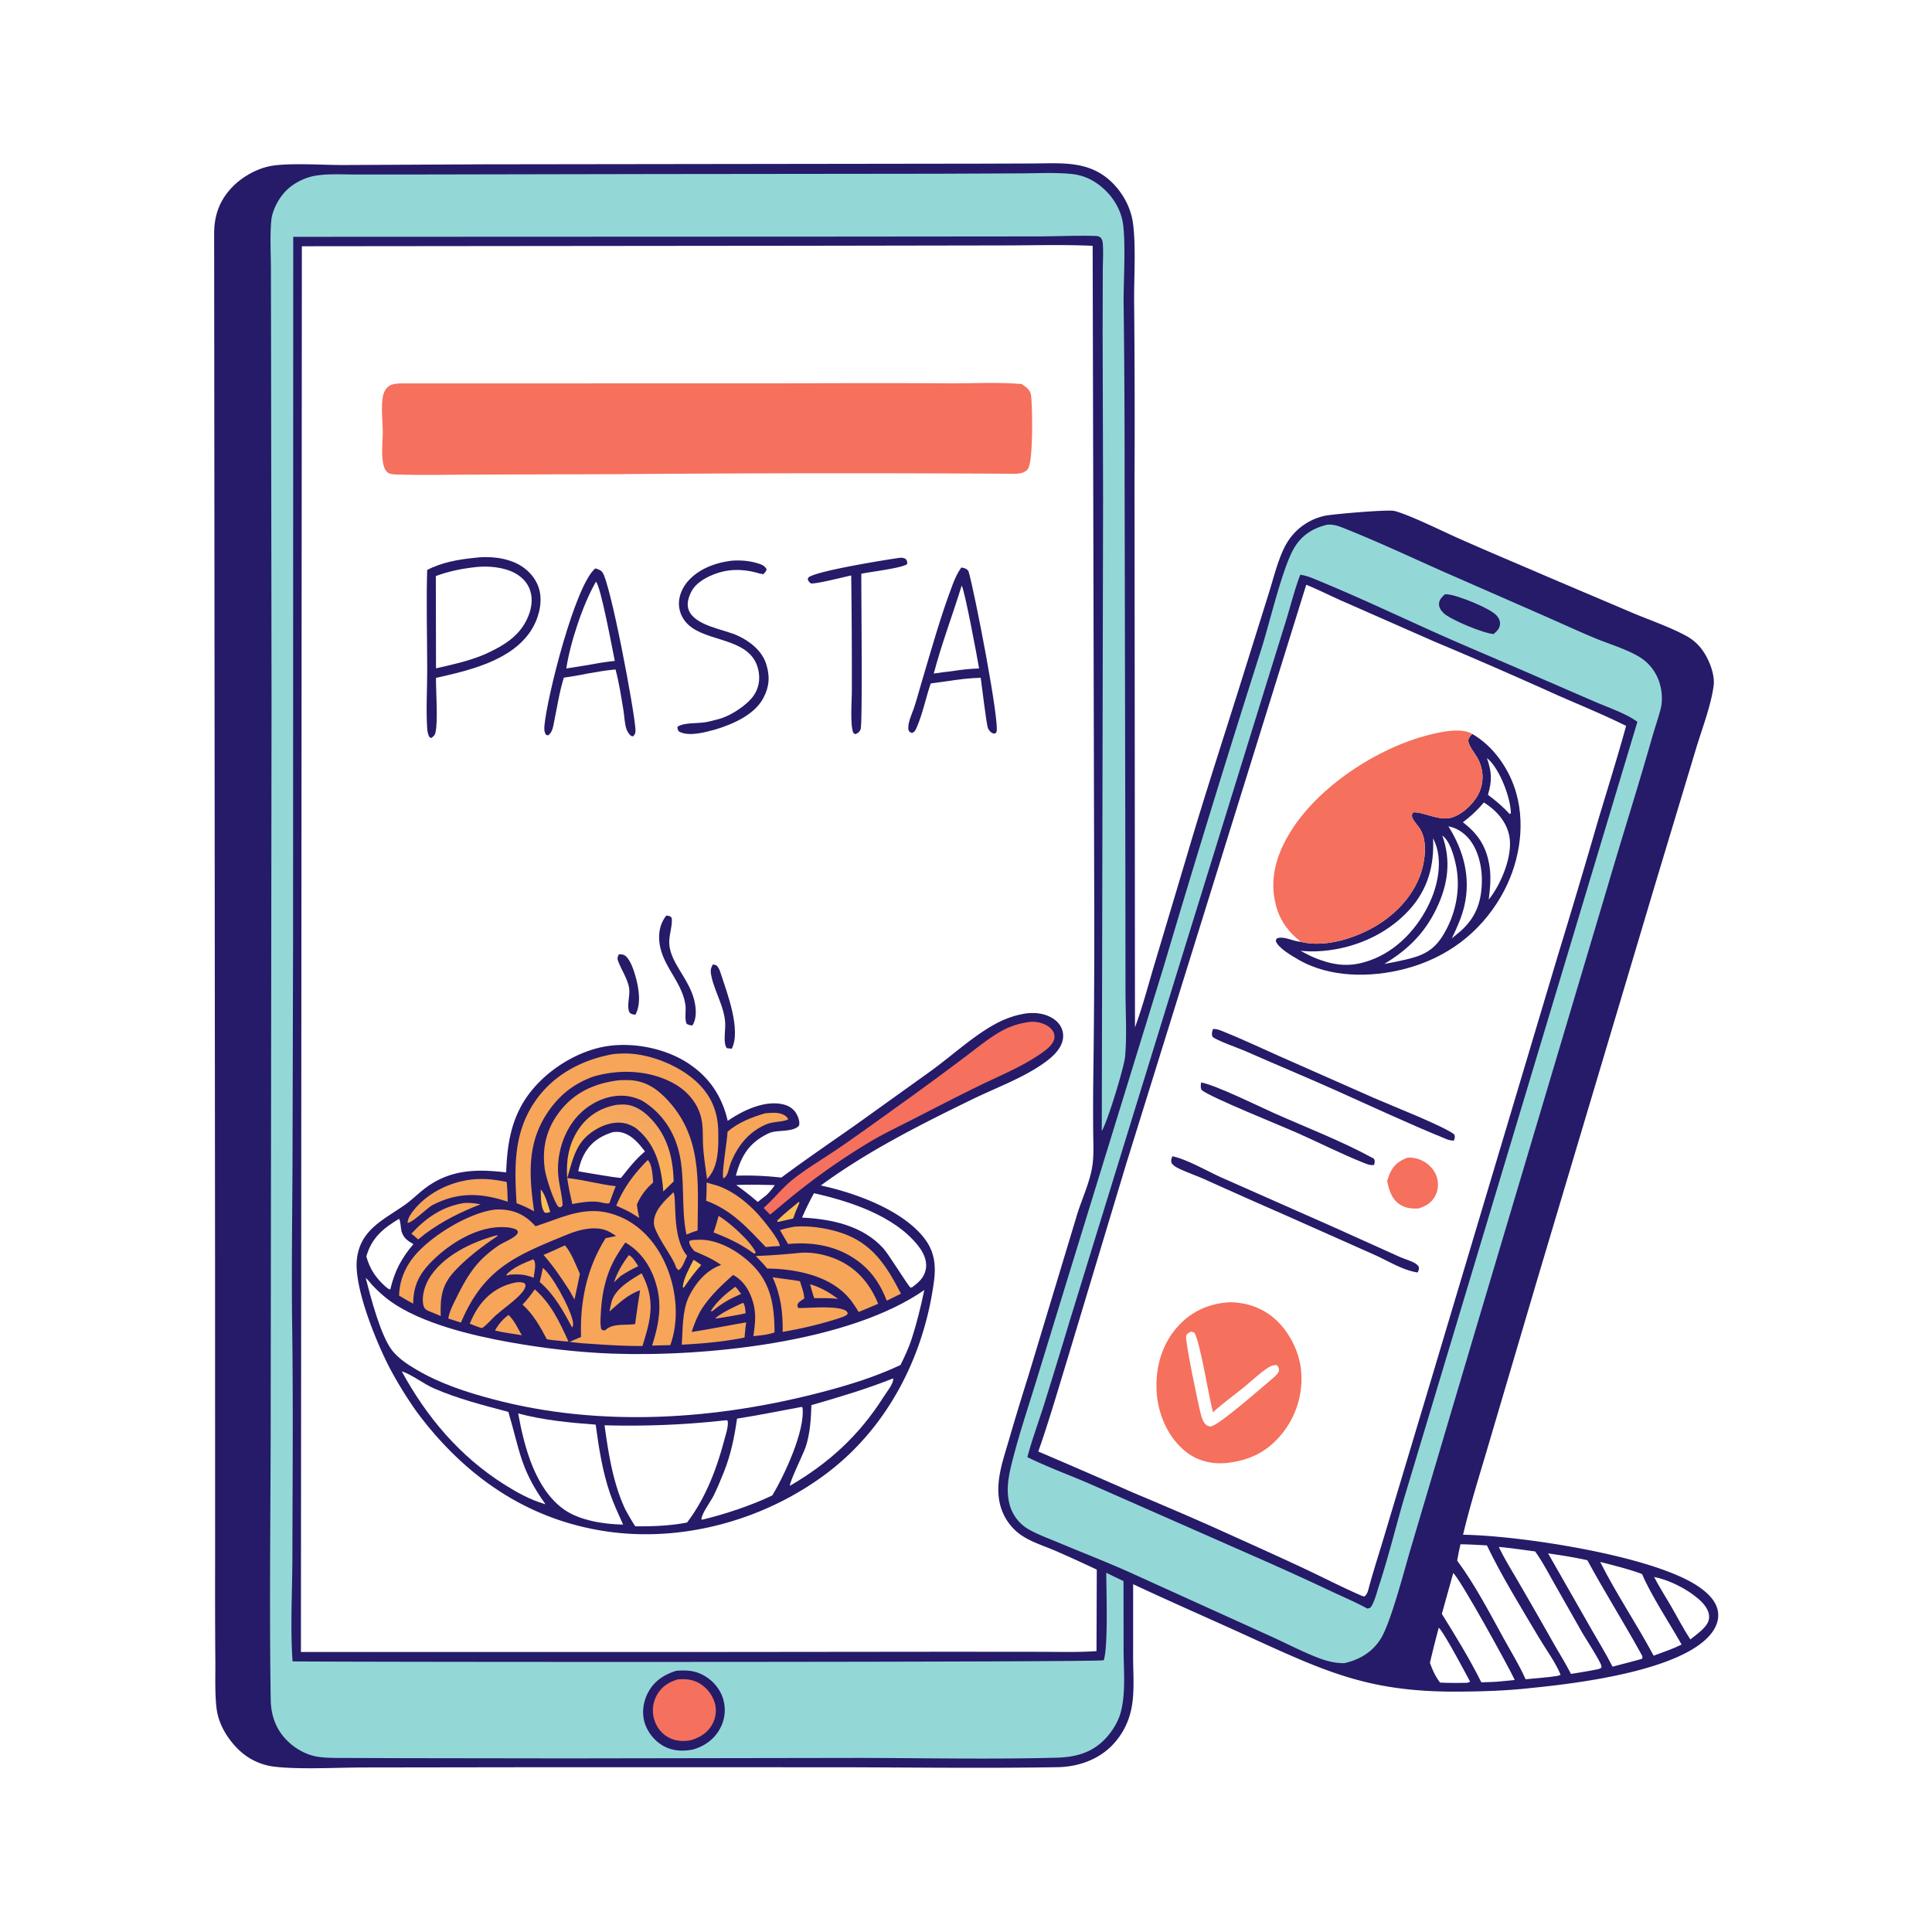 <svg version="1.1" xmlns="http://www.w3.org/2000/svg" style="display: block;" viewBox="0 0 2048 2048" width="1024" height="1024">
<defs>
	<linearGradient id="Gradient1" gradientUnits="userSpaceOnUse" x1="649.009" y1="1252.99" x2="682.63" y2="1179.31">
		<stop class="stop0" offset="0" stop-opacity="1" stop-color="rgb(255,184,79)"/>
		<stop class="stop1" offset="1" stop-opacity="1" stop-color="rgb(243,164,97)"/>
	</linearGradient>
</defs>
<path transform="translate(0,0)" fill="rgb(255,255,255)" d="M 0 0 L 2048 0 L 2048 2048 L 0 2048 L 0 0 z"/>
<path transform="translate(0,0)" fill="rgb(37,27,104)" d="M 1038.61 173.483 L 1094.98 173.29 C 1125.83 173.128 1154.88 170.041 1178.73 193.356 C 1190.41 204.776 1198.72 220.16 1200.97 236.392 C 1204.29 260.275 1202.02 294.099 1202.22 319.175 A 13765 13765 0 0 1 1202.65 510.264 L 1203.12 1089.06 C 1211.23 1067.15 1217.25 1043.95 1223.97 1021.56 L 1258.17 907.077 C 1277.79 840.227 1299.69 774.024 1320.36 707.491 L 1345.26 627.967 C 1349.98 612.89 1353.98 596.284 1360.71 581.994 C 1365.92 570.937 1373.6 561.781 1383.93 555.18 A 62.443 62.443 0 0 1 1403.7 546.892 C 1412.35 544.924 1471.59 539.934 1478.21 541.642 C 1493.81 545.672 1527.85 562.493 1543.65 569.553 C 1576.08 584.043 1608.94 597.771 1641.56 611.861 L 1732.14 650.37 C 1750.56 658 1770.43 664.76 1787.91 674.323 C 1795.94 678.715 1802.45 685.2 1807.18 693.033 C 1812.87 702.47 1817.98 716.122 1816.48 727.212 C 1813.65 748.332 1803.86 773.529 1797.68 794.208 L 1753.96 939.33 L 1629.72 1355.84 L 1579.81 1524.91 C 1569.89 1558.94 1559.13 1592.38 1550.89 1626.89 C 1610.96 1627.71 1753.92 1649.15 1801.36 1682.44 C 1810.25 1688.68 1819.42 1697.2 1821.11 1708.47 C 1822.41 1717.2 1819.04 1725.34 1813.62 1732.05 C 1781.86 1771.39 1670.62 1784.64 1622.33 1789.41 C 1597.06 1792.24 1571.76 1793.03 1546.35 1793.19 C 1451.69 1793.81 1406.47 1772.69 1322.45 1734.31 C 1282.06 1715.86 1241.38 1698.17 1201.18 1679.31 L 1201.16 1756.35 C 1201.14 1775.05 1203.1 1795.86 1198.69 1814.1 A 77.188 77.188 0 0 1 1179.33 1849.72 C 1164.15 1865.51 1142.63 1872.93 1121.05 1873.29 C 1044.13 1874.57 967.012 1873.54 890.075 1873.38 L 561.755 1873.35 L 384.124 1873.6 C 356.103 1873.69 316.347 1875.94 289.931 1872.63 A 65.652 65.652 0 0 1 252.531 1854.33 C 240.862 1842.83 231.536 1827.4 229.559 1810.91 C 227.606 1794.64 228.439 1777.32 228.267 1760.93 A 10407.5 10407.5 0 0 1 228.034 1654.06 L 227.966 1333.96 L 227.007 248.319 C 226.837 228.29 232.903 211.627 247.143 197.387 C 257.892 186.638 273.828 177.919 288.937 175.642 C 309.058 172.609 342.223 174.961 363.534 174.933 L 513.284 174.187 L 1038.61 173.483 z"/>
<path transform="translate(0,0)" fill="rgb(255,255,255)" d="M 1525.14 1725.46 C 1530 1729.29 1553.33 1773.19 1558.33 1782.56 C 1556.3 1784.16 1553.72 1783.83 1551.25 1783.89 A 376.638 376.638 0 0 1 1526.57 1783.62 C 1521.58 1777.18 1518.51 1770.25 1515.8 1762.64 A 1177.91 1177.91 0 0 1 1525.14 1725.46 z"/>
<path transform="translate(0,0)" fill="rgb(255,255,255)" d="M 1753.42 1671.64 C 1769.43 1674.82 1787.91 1684.11 1800.28 1694.79 C 1805.64 1699.41 1811.53 1705.95 1811.74 1713.44 C 1811.91 1719.66 1808.47 1723.48 1804.31 1727.62 C 1800.37 1731.31 1796.09 1734.54 1791.84 1737.85 C 1784.35 1726.43 1778.1 1714.24 1771.26 1702.42 C 1765.32 1692.17 1758.85 1682.16 1753.42 1671.64 z"/>
<path transform="translate(0,0)" fill="rgb(255,255,255)" d="M 1696.26 1655.69 C 1711.07 1659.6 1726.34 1663.12 1740.67 1668.55 C 1749.71 1690.3 1770.29 1721.47 1782.54 1743.23 C 1779.55 1744.82 1776.34 1746.09 1773.24 1747.46 C 1766.56 1750.2 1759.67 1752.56 1752.89 1755.07 C 1734.99 1721.44 1713.38 1689.81 1696.26 1655.69 z"/>
<path transform="translate(0,0)" fill="rgb(255,255,255)" d="M 1540.48 1667.51 C 1547.87 1673.58 1599.07 1766.58 1605.71 1780.83 L 1591.76 1782.23 C 1584.66 1783.01 1577.43 1783.07 1570.29 1783.33 C 1557.85 1758.45 1543.11 1734.4 1528.42 1710.8 L 1540.48 1667.51 z"/>
<path transform="translate(0,0)" fill="rgb(255,255,255)" d="M 1641.03 1646.64 C 1655.03 1648.67 1668.84 1650.83 1682.66 1653.89 C 1700.75 1687.31 1721.11 1719.51 1739.44 1752.8 C 1740.59 1754.88 1741.52 1755.88 1740.83 1758.27 L 1737.72 1759.24 L 1709.38 1766.74 C 1702.58 1753.35 1694.64 1740.56 1687.21 1727.52 L 1641.03 1646.64 z"/>
<path transform="translate(0,0)" fill="rgb(255,255,255)" d="M 1588.82 1639.81 C 1601.69 1640.96 1614.5 1642.88 1627.3 1644.6 C 1634.93 1655.16 1641 1666.88 1647.41 1678.2 L 1677.04 1730.37 C 1681.02 1737.27 1695.93 1760.11 1697.51 1765.8 C 1697.71 1766.51 1697.46 1767.28 1697.43 1768.02 L 1694.78 1769.23 C 1684.96 1771.25 1675.14 1772.88 1665.24 1774.41 C 1659.84 1763.64 1653.32 1753.31 1647.36 1742.83 A 6488.03 6488.03 0 0 0 1609.65 1677.07 C 1602.56 1664.81 1594.89 1652.62 1588.82 1639.81 z"/>
<path transform="translate(0,0)" fill="rgb(255,255,255)" d="M 1548.18 1636.99 C 1557.53 1637.09 1566.85 1637.67 1576.17 1638.18 C 1592.25 1671.61 1612.47 1704.09 1631.37 1736.01 C 1637.89 1747.02 1650.18 1764.17 1654.31 1775.49 L 1650.75 1776.57 C 1639.65 1778.19 1628.37 1779 1617.2 1780.1 C 1610.64 1765.23 1601.51 1750.54 1593.67 1736.27 C 1578.44 1708.56 1563.44 1679.76 1544.65 1654.26 C 1545.59 1648.43 1546.85 1642.74 1548.18 1636.99 z"/>
<path transform="translate(0,0)" fill="rgb(148,215,215)" d="M 692.363 184.493 L 993.665 184.159 L 1082.17 183.786 C 1099.37 183.684 1117.06 182.777 1134.19 184.237 C 1143.51 185.031 1152.18 187.663 1160.14 192.642 C 1174.65 201.727 1186.05 216.506 1189.73 233.349 C 1193.75 251.745 1191 298.059 1191.06 319.225 A 13527.8 13527.8 0 0 1 1192.12 502.267 L 1192.93 915.064 L 1193.08 1051 C 1193.09 1073.69 1194.68 1097.6 1192.64 1120.12 C 1191.61 1131.56 1173.72 1189.86 1167.93 1198.93 L 1169.31 528.865 L 1168.83 348.657 L 1169.01 286.835 C 1169.03 277.216 1169.77 266.962 1168.93 257.438 C 1168.72 255.04 1168.02 253.557 1166.59 251.665 C 1164.68 250.529 1163.28 250.175 1161.1 250.113 C 1139.17 249.492 1116.84 250.707 1094.85 250.623 L 872.948 250.823 L 310.829 251.048 L 310.681 993.251 L 310.071 1234.14 C 309.812 1292.53 308.907 1350.86 309.771 1409.25 C 310.825 1489.62 310.104 1570.12 309.949 1650.51 C 309.879 1687.08 307.575 1724.7 310.143 1761.13 C 381.81 1761.97 1165.28 1762.15 1170.04 1759.93 C 1174.86 1744.82 1172.68 1686.08 1172.69 1667.14 C 1178.7 1670.23 1184.87 1673.06 1190.97 1675.98 L 1191.06 1748.5 C 1191.07 1769.79 1193.58 1794.52 1188 1815.17 C 1185.27 1825.28 1179.03 1835.3 1171.87 1842.93 C 1157.57 1858.17 1140.08 1862.7 1119.76 1863.24 C 1049.59 1865.1 979.153 1863.56 908.955 1863.48 L 600.478 1863.96 L 429.767 1863.73 L 371.896 1863.54 C 360.891 1863.44 349.512 1863.85 338.593 1862.49 C 326.153 1860.94 314.142 1854.54 305.155 1845.87 C 292.549 1833.7 287.225 1818.68 286.959 1801.37 C 285.348 1696.23 287.041 1590.86 286.956 1485.69 L 287.842 746.273 L 287.359 386.692 L 287.194 285.809 C 287.161 268.735 286.053 250.845 287.566 233.847 C 288.551 222.788 295.604 209.712 303.526 201.892 C 311.408 194.11 323.146 188.166 334.045 186.311 C 347.99 183.936 363.105 184.992 377.245 184.987 L 444.837 184.964 L 692.363 184.493 z"/>
<path transform="translate(0,0)" fill="rgb(37,27,104)" d="M 716.644 1771.15 C 726.373 1770.34 734.676 1770.5 743.744 1774.85 C 754.261 1779.89 762.723 1789.09 766.326 1800.24 A 40.977 40.977 0 0 1 762.937 1832.95 C 756.736 1844.06 746.61 1851.13 734.566 1854.57 C 725.119 1856.41 715.668 1856.34 706.7 1852.47 C 696.164 1847.92 687.639 1838.41 683.847 1827.62 C 679.973 1816.59 681.608 1804.24 687.043 1794.02 C 693.506 1781.86 703.896 1775.24 716.644 1771.15 z"/>
<path transform="translate(0,0)" fill="rgb(245,112,93)" d="M 718.391 1780.22 C 726.425 1779.61 733.445 1780.06 740.669 1783.98 A 35.853 35.853 0 0 1 757.892 1806.03 C 759.936 1813.73 758.594 1821.82 754.577 1828.65 C 749.44 1837.38 741.194 1842.25 731.653 1844.87 C 724.162 1846.06 716.53 1845.7 709.631 1842.26 C 701.691 1838.29 695.991 1831.11 693.469 1822.65 A 33.412 33.412 0 0 1 696.227 1797.02 C 701.18 1787.92 708.769 1783.24 718.391 1780.22 z"/>
<path transform="translate(0,0)" fill="rgb(148,215,215)" d="M 1406.86 556.196 C 1413.03 555.706 1418.04 557.299 1423.73 559.55 C 1458.6 573.346 1493.04 589.456 1527.28 604.776 L 1636.86 652.807 C 1655.2 660.836 1673.43 669.351 1691.94 676.965 C 1706.76 683.062 1723.43 687.889 1737.21 695.998 C 1748.86 702.856 1756.78 713.829 1760.02 726.917 C 1761.99 734.899 1762.38 743.808 1760.29 751.769 C 1757.62 761.91 1754.12 771.88 1751.25 781.976 C 1736.52 833.726 1720.23 884.851 1705.09 936.454 L 1562.09 1416.54 L 1495.91 1639.87 C 1489.03 1662.73 1474.52 1719.84 1463.51 1737.34 C 1454.58 1751.53 1441.03 1759.4 1425.08 1763.02 C 1415.04 1763.15 1405.94 1760.69 1396.67 1757.1 C 1378.9 1750.21 1361.73 1741.07 1344.31 1733.3 L 1196.32 1666.21 C 1172.15 1655.38 1147.17 1645.81 1122.74 1635.5 C 1112.31 1631.09 1101.12 1627.12 1091.21 1621.62 A 43.196 43.196 0 0 1 1070.27 1594.97 C 1065.59 1577.83 1069.98 1560.65 1074.35 1543.95 C 1081.16 1517.88 1089.67 1492.44 1097.59 1466.72 L 1130.28 1360 L 1233.79 1023.91 A 17558.5 17558.5 0 0 1 1337.51 686.656 C 1346.16 659.183 1359.62 601.137 1372.05 580.525 C 1380.22 566.983 1391.87 559.898 1406.86 556.196 z"/>
<path transform="translate(0,0)" fill="rgb(37,27,104)" d="M 1531.74 629.925 C 1532.41 629.944 1533.08 629.952 1533.74 629.984 C 1544.34 630.49 1579.67 644.743 1586.45 652.457 C 1588.89 655.236 1590.54 658.565 1589.99 662.372 C 1589.34 666.862 1586.52 669.317 1583.25 672.115 C 1572.81 671.467 1537.43 656.954 1530.13 649.778 C 1527.36 647.056 1525.05 643.635 1525.46 639.562 C 1525.91 635.166 1528.67 632.699 1531.74 629.925 z"/>
<path transform="translate(0,0)" fill="rgb(37,27,104)" d="M 1378.32 609.253 C 1385.62 610.214 1392.55 613.412 1399.32 616.208 C 1438.96 632.578 1478.02 650.981 1517.13 668.601 C 1544.63 680.994 1572.5 692.755 1600.21 704.701 L 1689.73 743.494 C 1704.44 749.92 1722.75 755.847 1735.72 765.135 L 1538.03 1423.11 L 1488.06 1589.4 C 1479.23 1619.83 1471.72 1650.68 1461.81 1680.79 C 1459.55 1687.66 1457.52 1696.35 1453.85 1702.51 C 1452.46 1704.83 1451.89 1704.61 1449.38 1705.13 C 1437.47 1698.6 1424.84 1693.23 1412.53 1687.48 A 3248.54 3248.54 0 0 0 1344.65 1656.4 L 1156.41 1573.47 C 1134.1 1563.73 1110.85 1555.42 1089.06 1544.62 C 1093.94 1526.13 1100.78 1507.82 1106.55 1489.57 A 8863.4 8863.4 0 0 0 1134.04 1399.86 L 1249.36 1025.53 L 1341.58 727.635 L 1363.8 656.076 C 1368.5 640.496 1372.54 624.467 1378.32 609.253 z"/>
<path transform="translate(0,0)" fill="rgb(255,255,255)" d="M 1384.68 619.86 C 1397.47 625.085 1409.88 631.386 1422.52 636.982 L 1519.34 679.593 A 5470.3 5470.3 0 0 1 1650.24 736.608 C 1674.8 747.431 1699.67 757.534 1723.74 769.465 C 1714.44 803.389 1703.88 836.814 1693.8 870.502 A 10360.4 10360.4 0 0 1 1650.76 1014.99 L 1513.6 1474.17 L 1467.88 1626.57 C 1462.49 1644.86 1456.5 1663.02 1451.48 1681.42 C 1450.49 1685.04 1449.56 1690.41 1446.07 1692.4 L 1442.71 1691.26 C 1422.17 1682.31 1402.11 1671.91 1381.81 1662.4 C 1349.45 1647.24 1316.71 1632.7 1284.15 1617.94 A 4333.78 4333.78 0 0 0 1201.68 1582.51 A 9373.07 9373.07 0 0 0 1100.62 1538.68 C 1111.8 1506.86 1121.19 1474.41 1131.06 1442.18 L 1193.69 1234.17 L 1384.68 619.86 z"/>
<path transform="translate(0,0)" fill="rgb(37,27,104)" d="M 1273.21 1147.47 C 1288.07 1149.88 1335.31 1173.19 1351.21 1180.26 C 1385.9 1195.68 1423.12 1209.93 1456.31 1228.21 C 1457.85 1230.81 1457.14 1231.89 1456.65 1234.81 C 1456.36 1234.86 1456.07 1234.95 1455.77 1234.98 C 1452.31 1235.4 1449.17 1234.08 1446.02 1232.83 C 1421.81 1223.24 1398.32 1211.2 1374.48 1200.64 C 1357.56 1193.15 1283.05 1163.23 1273.92 1155.56 C 1272.32 1152.89 1272.91 1150.41 1273.21 1147.47 z"/>
<path transform="translate(0,0)" fill="rgb(245,112,93)" d="M 1492.32 1227.1 C 1497.13 1226.92 1501.52 1227.65 1505.97 1229.55 C 1513.6 1232.83 1520.11 1239.08 1522.83 1247.03 C 1525.08 1253.62 1524.77 1261.08 1521.61 1267.32 C 1517.71 1275.02 1511.51 1278.6 1503.54 1281.09 C 1495.99 1281.23 1489.89 1280.88 1483.46 1276.49 C 1474.94 1270.68 1472.45 1261.46 1470.45 1251.98 C 1471.36 1248.9 1472.37 1245.74 1473.77 1242.85 C 1477.78 1234.55 1483.81 1230.09 1492.32 1227.1 z"/>
<path transform="translate(0,0)" fill="rgb(37,27,104)" d="M 1285.81 1090.72 C 1289.15 1090.74 1291.79 1091.43 1294.85 1092.65 C 1315.32 1100.84 1335.36 1110.33 1355.51 1119.28 L 1456.35 1163.85 C 1473.77 1171.53 1530.22 1193.62 1541.6 1202.52 C 1542.66 1205.53 1542.13 1206.1 1541.19 1209.06 C 1540.9 1209.06 1540.61 1209.08 1540.32 1209.07 C 1537.89 1208.96 1535.68 1208.47 1533.43 1207.56 C 1493.79 1191.5 1454.68 1173.12 1415.62 1155.67 C 1383.87 1141.48 1351.78 1128.15 1319.97 1114.15 C 1313.15 1111.16 1288.94 1102.7 1285.22 1098.92 C 1284.12 1095.42 1284.86 1094.19 1285.81 1090.72 z"/>
<path transform="translate(0,0)" fill="rgb(37,27,104)" d="M 1242.74 1225.68 C 1258.42 1228.83 1281.69 1242.6 1297.06 1249.22 L 1414.68 1301.26 L 1483.35 1332.18 C 1488.23 1334.39 1493.43 1335.8 1498.24 1338.14 C 1500.48 1339.24 1501.93 1340.35 1503.61 1342.17 C 1504.55 1345.3 1503.96 1345.89 1502.86 1348.87 C 1487.24 1346.76 1470.94 1336.29 1456.5 1329.94 L 1361.12 1287.52 A 7581.25 7581.25 0 0 1 1277.09 1250.18 C 1267.73 1246 1257.57 1242.64 1248.48 1238.09 C 1245.72 1236.71 1243.98 1235.43 1242.01 1233.07 C 1241.09 1229.6 1241.6 1228.96 1242.74 1225.68 z"/>
<path transform="translate(0,0)" fill="rgb(245,112,93)" d="M 1303.57 1380.43 C 1319.4 1380.56 1334.6 1385.14 1347.32 1394.72 C 1364.05 1407.32 1376.22 1429.42 1378.89 1450.1 A 92.577 92.577 0 0 1 1360.33 1518.12 C 1344.84 1537.88 1326.57 1547.57 1301.96 1550.63 C 1301.58 1550.68 1301.21 1550.75 1300.84 1550.78 C 1284.07 1552.49 1268.13 1548.39 1255.24 1537.37 C 1237.57 1522.27 1227.6 1498.73 1226.12 1475.83 C 1224.5 1450.71 1231.2 1425.51 1248.18 1406.5 C 1262.92 1389.99 1281.7 1381.7 1303.57 1380.43 z"/>
<path transform="translate(0,0)" fill="rgb(255,255,255)" d="M 1262.76 1411.51 C 1264.02 1411.75 1265 1412.23 1266.17 1412.74 C 1272.43 1423.53 1281.14 1479.42 1285.79 1497.06 C 1296.08 1487.61 1307.48 1479.55 1318.32 1470.77 C 1326.69 1463.99 1334.93 1455.75 1343.99 1449.98 C 1346.94 1448.1 1350.18 1446.47 1353.74 1447.24 C 1355.6 1449.49 1355.55 1449.89 1355.85 1452.83 C 1354.87 1456.2 1352.38 1458.1 1349.92 1460.44 C 1340.18 1468.55 1291.35 1511.63 1283.4 1512.09 C 1280.83 1512.24 1279.06 1511.03 1277.39 1509.22 C 1275.25 1506.89 1274.09 1503.2 1273.22 1500.23 C 1270.49 1490.88 1256.21 1420.93 1257.29 1416.53 C 1258.1 1413.25 1260.03 1412.98 1262.76 1411.51 z"/>
<path transform="translate(0,0)" fill="rgb(37,27,104)" d="M 1560.62 778.001 C 1583.78 791.341 1600.61 816.167 1607.57 841.751 C 1617.44 878.018 1609.66 918.38 1591.01 950.47 C 1568.43 989.321 1533.3 1015.39 1489.92 1026.86 C 1453.25 1036.55 1409.29 1036.65 1375.73 1016.9 C 1369.64 1013.32 1354.48 1004.67 1352.48 997.494 C 1352.13 996.218 1353.27 995.438 1353.98 994.503 C 1361.94 992.237 1370.75 997.972 1379.07 998.368 C 1379.42 998.509 1379.8 998.586 1380.17 998.672 C 1406.44 1004.75 1439.66 993.568 1461.71 979.566 C 1483.88 965.49 1502.73 943.565 1508.46 917.44 C 1511.12 905.304 1512.11 889.871 1505.42 878.916 C 1503.07 875.074 1499 871.106 1497.26 867.088 C 1496.19 864.612 1496.74 863.692 1497.55 861.319 C 1505.92 859.541 1522.81 869.305 1535.51 867.357 C 1546.42 865.683 1556.89 856.589 1563.37 847.935 C 1573.44 834.483 1574.18 817.066 1565.68 802.613 C 1562.54 797.283 1557.22 791.194 1556.33 785.064 C 1557.03 781.687 1558.31 780.349 1560.62 778.001 z"/>
<path transform="translate(0,0)" fill="rgb(255,255,255)" d="M 1576.23 803.689 C 1577.08 804.244 1576.81 804.033 1577.84 804.975 C 1590 816.118 1601.35 845.711 1601.6 862.035 L 1600.21 862.872 C 1593.16 855.102 1585.67 848.838 1577.29 842.521 C 1581.79 827.375 1581.36 818.423 1576.23 803.689 z"/>
<path transform="translate(0,0)" fill="rgb(255,255,255)" d="M 1535.36 875.965 C 1542.94 877.311 1549.79 881.398 1555.12 886.913 C 1567.25 899.438 1571.49 919.891 1570.79 936.817 C 1569.93 957.445 1564.12 972.481 1548.85 986.558 L 1538.98 994.727 C 1544.36 983.505 1549.48 972.411 1552.29 960.21 C 1559.21 930.136 1551.56 901.575 1535.36 875.965 z"/>
<path transform="translate(0,0)" fill="rgb(255,255,255)" d="M 1528.91 885.716 C 1536.85 891.42 1540.9 906.151 1542.98 915.326 C 1549.02 941.892 1543.29 970.116 1528.67 993.035 C 1516.15 1012.65 1499.64 1015.12 1478.27 1019.78 L 1467.39 1021.8 C 1492.23 1006.89 1510.2 989.299 1522.82 962.917 C 1534.94 937.569 1538.43 912.394 1528.91 885.716 z"/>
<path transform="translate(0,0)" fill="rgb(255,255,255)" d="M 1572.88 850.642 A 66.967 66.967 0 0 1 1579.9 855.541 C 1590.85 864.163 1599.02 875.801 1600.44 889.973 C 1602.46 910.17 1590.59 938.197 1578.11 953.56 C 1579.55 941.992 1580.7 930.401 1579.01 918.797 C 1576 898.176 1567.26 884.161 1550.72 871.67 C 1559.01 865.292 1566.28 858.79 1572.88 850.642 z"/>
<path transform="translate(0,0)" fill="rgb(255,255,255)" d="M 1519.07 888.782 C 1519.39 889.367 1519.73 889.939 1520.02 890.538 C 1528.99 909.009 1525.24 933.177 1517.84 951.435 C 1506.74 978.801 1485.09 1004.38 1457.49 1015.97 C 1433.82 1025.91 1416.09 1024.5 1392.77 1014.98 C 1387.9 1012.86 1383.25 1010.34 1378.56 1007.85 C 1384.41 1008.45 1390.1 1008.67 1395.98 1008.42 C 1432.56 1006.91 1469.31 991.693 1494.13 964.246 C 1513.57 942.745 1520.56 917.263 1519.07 888.782 z"/>
<path transform="translate(0,0)" fill="rgb(245,112,93)" d="M 1379.07 998.368 C 1365.61 988.056 1356.54 975.538 1352.37 958.978 C 1345.61 932.133 1352.69 907.344 1366.52 884.095 C 1396.13 834.309 1459.98 792.649 1515.53 778.796 C 1527.8 775.737 1549.09 771.064 1560.62 778.001 C 1558.31 780.349 1557.03 781.687 1556.33 785.064 C 1557.22 791.194 1562.54 797.283 1565.68 802.613 C 1574.18 817.066 1573.44 834.483 1563.37 847.935 C 1556.89 856.589 1546.42 865.683 1535.51 867.357 C 1522.81 869.305 1505.92 859.541 1497.55 861.319 C 1496.74 863.692 1496.19 864.612 1497.26 867.088 C 1499 871.106 1503.07 875.074 1505.42 878.916 C 1512.11 889.871 1511.12 905.304 1508.46 917.44 C 1502.73 943.565 1483.88 965.49 1461.71 979.566 C 1439.66 993.568 1406.44 1004.75 1380.17 998.672 C 1379.8 998.586 1379.42 998.509 1379.07 998.368 z"/>
<path transform="translate(0,0)" fill="rgb(255,255,255)" d="M 860.564 260.5 L 1060.78 260.165 C 1093.18 260.166 1125.91 259.106 1158.26 260.567 L 1159.88 938.817 A 11397.5 11397.5 0 0 1 1158.85 1149.51 A 2881.27 2881.27 0 0 0 1158.84 1200.13 C 1158.9 1211.08 1159.58 1222.51 1158.29 1233.39 C 1156.13 1251.67 1146.98 1270.35 1141.61 1288.01 L 1089.89 1459.23 A 2878.32 2878.32 0 0 0 1069.53 1526.32 C 1065.8 1539.09 1061.41 1552.08 1059.38 1565.25 C 1057.6 1576.82 1057.7 1588.8 1061.65 1599.92 A 55.95 55.95 0 0 0 1079.62 1625.19 C 1090.89 1634.02 1106.31 1638.5 1119.35 1644.16 A 1436.41 1436.41 0 0 1 1162.64 1663.89 L 1162.34 1750.26 C 1142.65 1751.63 1122.49 1751 1102.76 1750.99 L 1007.28 1750.91 L 723.471 1751.2 L 318.992 1751.18 L 319.981 261.036 L 860.564 260.5 z"/>
<path transform="translate(0,0)" fill="rgb(37,27,104)" d="M 656.049 1011.56 C 657.861 1011.65 660.409 1011.62 661.989 1012.59 C 668.101 1016.36 671.955 1028.84 673.838 1035.57 C 677.2 1047.59 679.926 1064.34 673.528 1075.64 C 672.678 1075.53 671.19 1075.38 670.404 1075.15 C 667.927 1074.43 666.798 1073.1 666.341 1070.53 C 665.183 1064.01 667.283 1056.89 667.123 1050.28 C 666.871 1039.85 658.807 1028.53 655.218 1018.86 C 654.04 1015.69 654.668 1014.54 656.049 1011.56 z"/>
<path transform="translate(0,0)" fill="rgb(37,27,104)" d="M 755.756 1022.29 L 759.388 1023.3 C 762.025 1025.66 762.964 1028.64 764.026 1031.91 C 770.532 1051.93 785.897 1091.68 775.714 1111.66 L 770.739 1111.17 C 766.567 1107.6 768.737 1093.15 768.793 1087.53 C 768.975 1069.07 758.316 1053.33 754.296 1035.7 C 753.06 1030.28 752.742 1027.07 755.756 1022.29 z"/>
<path transform="translate(0,0)" fill="rgb(37,27,104)" d="M 706.298 970.543 C 708.044 970.731 709.342 970.757 710.854 971.753 C 712.051 972.541 712.186 973.548 712.201 974.974 C 712.313 985.822 707.746 994.082 710.168 1005.61 C 714.059 1024.12 731.459 1039.85 736.228 1061.62 C 738.014 1069.78 738.576 1079.79 733.976 1087.03 C 731.613 1086.9 730.227 1086.51 728.106 1085.46 C 725.435 1081.53 727.393 1070.8 726.594 1065.43 A 58.561 58.561 0 0 0 722.754 1051.68 C 715.31 1033.44 701.12 1018.93 698.975 998.549 C 697.9 988.338 699.893 978.662 706.298 970.543 z"/>
<path transform="translate(0,0)" fill="rgb(37,27,104)" d="M 953.077 591.384 C 956.11 591.001 957.296 591.287 960.003 592.439 C 961.74 594.854 961.731 594.927 961.637 597.907 C 956.582 602.181 922.369 606.16 913.032 608.191 C 912.877 627.282 914.456 767.668 912.3 772.995 C 911.126 775.898 909.582 777.029 906.794 778.23 L 904.812 777.224 C 900.934 770.283 902.995 742.103 902.989 732.67 A 8078.26 8078.26 0 0 0 902.323 610.025 C 894.498 611.639 865.043 619.229 859.585 618.444 C 857.499 616.691 857.094 616.392 856.213 613.846 L 857.172 611.934 C 866.588 605.049 937.858 593.572 953.077 591.384 z"/>
<path transform="translate(0,0)" fill="rgb(37,27,104)" d="M 775.536 594.355 C 784.6 593.709 793.965 594.327 802.708 596.982 C 806.947 598.269 810.505 599.416 812.657 603.458 C 811.854 606.253 810.827 606.935 808.795 608.949 L 806.825 607.879 L 806.638 608.353 C 791.158 603.553 776.225 602.377 760.635 607.45 C 749.895 610.945 737.596 617.345 732.498 627.86 C 729.759 633.51 727.715 640.292 729.981 646.422 C 736.307 663.53 767.328 666.903 782.288 673.938 C 794.876 679.857 807.461 689.62 811.979 703.264 C 816.311 716.348 815.725 727.336 809.383 739.606 C 800.091 757.583 776.918 767.651 758.729 773.162 C 747.819 776.16 730.372 781.197 719.836 775.507 C 718.279 773.4 718.205 773.156 718.067 770.537 C 724.358 765.749 739.383 767.007 747.328 765.666 C 752.461 764.799 757.457 763.431 762.475 762.075 C 774.593 758.802 791.446 747.769 798.653 737.712 C 804.313 729.813 805.925 720.335 804 710.865 C 797.227 677.553 755.887 680.992 733.602 665.426 C 726.27 660.304 721.366 653.075 719.983 644.184 C 718.544 634.935 722.058 625.062 727.793 617.834 C 739.179 603.486 757.909 596.484 775.536 594.355 z"/>
<path transform="translate(0,0)" fill="rgb(37,27,104)" d="M 1019.03 601.597 C 1022.41 602.12 1024.1 602.55 1026.53 605.071 C 1032.91 626.148 1060.16 766.944 1056.28 776 C 1055.67 777.43 1054.94 777.271 1053.61 777.727 C 1052.64 777.383 1051.75 777.127 1050.89 776.504 C 1049.61 775.57 1047.93 773.577 1047.33 772.063 C 1045.53 767.489 1040.86 726.948 1039.59 718.447 C 1027.41 718.844 1015.06 720.312 1003.03 722.24 L 986.615 724.487 C 981.341 739.743 978.134 756.663 971.623 771.362 C 970.324 774.294 969.769 775.771 966.822 776.92 C 964.144 776.076 964.31 776.115 962.921 773.658 C 962.764 770.872 962.882 768.551 963.537 765.823 C 964.753 760.763 966.95 756.051 968.617 751.137 C 971.619 742.289 973.989 733.135 976.665 724.174 C 987.006 689.539 997.106 652.892 1010.03 619.213 C 1012.48 612.827 1015.03 607.181 1019.03 601.597 z"/>
<path transform="translate(0,0)" fill="rgb(255,255,255)" d="M 1019.41 620.798 C 1022.47 624.832 1036.19 698.117 1037.86 708.595 C 1028.19 708.884 1018.31 709.942 1008.77 711.518 C 1002.44 712.115 996.114 713.131 989.813 714 C 998.064 682.671 1009.86 651.8 1019.41 620.798 z"/>
<path transform="translate(0,0)" fill="rgb(37,27,104)" d="M 631.046 602.537 C 633.375 603.04 636.678 604.367 638.269 606.202 C 646.857 616.109 672.683 753.887 673.625 773.438 C 673.784 776.741 673.358 778.2 671.113 780.587 L 669.194 780.211 C 666.798 778.292 665.245 775.988 664.171 773.114 C 662.077 767.505 661.939 759.538 660.954 753.473 C 658.588 738.901 656.263 723.919 652.496 709.658 C 642.618 710.502 632.961 712.188 623.209 713.905 C 614.777 715.774 606.204 717 597.677 718.36 C 592.916 733.726 590.611 749.464 587.368 765.164 C 586.313 770.273 585.591 776.454 581.064 779.477 L 578.934 779.05 C 576.653 775.889 576.848 772.399 577.195 768.661 C 579.985 738.551 609.598 620.18 631.046 602.537 z"/>
<path transform="translate(0,0)" fill="rgb(255,255,255)" d="M 631.76 616.642 C 636.929 621.7 649.071 688.02 651.714 700.582 C 641.302 701.656 631.046 703.478 620.76 705.36 L 600.324 708.606 C 604.214 681.891 618.164 639.74 631.76 616.642 z"/>
<path transform="translate(0,0)" fill="rgb(37,27,104)" d="M 502.437 591.395 C 518.339 589.193 537.459 591.001 551.491 599.341 C 561.577 605.337 569.539 615.099 572.061 626.694 C 575.05 640.436 570.606 656.315 563.145 668.009 C 542.446 700.451 496.968 710.791 462.133 718.593 C 462.055 731.914 464.452 765.906 461.561 776.711 C 460.793 779.585 459.375 780.98 456.865 782.382 L 455.006 781.07 C 453.667 778.302 453.045 775.502 452.844 772.427 C 451.485 751.615 452.918 729.646 452.868 708.713 C 452.785 673.942 451.79 638.926 452.827 604.181 C 467.908 596.226 485.658 593.078 502.437 591.395 z"/>
<path transform="translate(0,0)" fill="rgb(255,255,255)" d="M 502.145 601.39 C 513.8 599.799 527.645 600.575 538.845 604.451 C 548.086 607.649 556.433 613.564 560.67 622.607 C 565.198 632.272 564.019 643.233 560.142 652.898 C 551.455 674.555 533.212 684.926 512.93 693.994 C 496.5 700.837 479.474 704.54 462.185 708.452 L 461.99 610.628 C 474.862 605.816 488.526 602.971 502.145 601.39 z"/>
<path transform="translate(0,0)" fill="rgb(245,112,93)" d="M 424.064 406.456 L 852.804 406.346 A 13986.5 13986.5 0 0 1 1007.66 406.37 C 1032.53 406.453 1058.32 404.958 1083.08 407.136 A 110.114 110.114 0 0 1 1087.06 409.978 C 1090.5 412.587 1092.47 415.209 1093.01 419.564 C 1094.42 431.112 1095.51 490.221 1089.35 497.463 C 1085.75 501.698 1080.4 502.068 1075.25 502.228 A 29056.9 29056.9 0 0 0 654.703 502.634 L 504.829 503.09 C 478.257 503.121 451.452 503.882 424.907 503.088 C 421.476 502.985 414.387 503.208 411.55 501.284 C 407.288 498.393 406.16 492.277 405.61 487.542 C 404.482 477.835 405.708 467.835 405.716 458.078 C 405.726 446.159 403.836 432.838 405.732 421.089 C 406.296 417.595 407.693 413.98 410.053 411.293 C 413.79 407.038 418.763 406.777 424.064 406.456 z"/>
<path transform="translate(0,0)" fill="rgb(37,27,104)" d="M 1087.51 1074.31 C 1091.42 1073.83 1095.57 1073.68 1099.5 1074.07 C 1107.81 1074.9 1116.9 1078.38 1122.28 1085.01 A 20.525 20.525 0 0 1 1126.74 1101.26 C 1124.87 1113.38 1112.99 1122.68 1103.38 1129.13 C 1081.56 1143.78 1054.58 1153.67 1030.86 1165.23 C 975.404 1192.26 919.947 1220.07 870.097 1256.67 C 906.368 1264.43 956.726 1282.53 979.972 1312.83 C 990.766 1326.9 992.289 1341.67 989.987 1358.73 C 979.282 1438.08 940.816 1513.3 876.185 1561.91 C 810.933 1611 724.457 1635.16 643.506 1623.45 C 558.687 1611.18 492.59 1564.69 442.162 1497.17 A 429.577 429.577 0 0 1 413.631 1451.16 C 399.463 1424.14 374.867 1364.89 378.343 1334.64 C 381.931 1303.42 406.504 1293.15 429.067 1277.27 C 436.269 1272.2 442.662 1265.83 449.625 1260.39 C 476.055 1239.77 504.484 1238.93 536.534 1242.81 C 537.618 1215.59 540.895 1190.8 555.556 1167.2 C 572.636 1139.71 604.771 1117.57 636.277 1110.36 C 665.75 1103.62 702.236 1109.94 727.8 1126.05 C 751.199 1140.8 765.258 1161.47 771.404 1188.18 C 786.828 1177.49 809.381 1166.61 828.643 1170.34 C 834.836 1171.54 840.323 1174.34 843.728 1179.81 C 845.988 1183.44 848.055 1188.7 847.073 1192.97 C 842.048 1199.81 826.279 1198 818.419 1200.12 C 815.089 1201.01 811.84 1202.76 808.863 1204.49 C 792.065 1214.26 784.787 1228.18 780.064 1246.31 C 796.434 1245.73 811.973 1246.49 828.25 1248.28 C 854.459 1228.76 881.606 1210.34 908.328 1191.51 L 985.022 1136.53 C 1006.41 1121.27 1026.63 1102.45 1049.02 1088.92 C 1061.39 1081.45 1073.24 1076.52 1087.51 1074.31 z"/>
<path transform="translate(0,0)" fill="rgb(253,189,84)" d="M 573.194 1260.82 C 578.028 1265.87 581.024 1278 583.298 1284.68 C 580.873 1285.42 579.949 1286.05 577.394 1285.42 C 572.715 1279.26 573.553 1268.36 573.194 1260.82 z"/>
<path transform="translate(0,0)" fill="rgb(253,189,84)" d="M 846.799 1273.98 L 847.461 1275.06 C 844.954 1280.55 842.739 1285.97 840.803 1291.67 L 824.479 1295.37 L 824.023 1294.95 L 824.063 1293.64 C 831.104 1286.61 839.182 1280.39 846.799 1273.98 z"/>
<path transform="translate(0,0)" fill="rgb(253,189,84)" d="M 735.141 1335.45 C 737.984 1337.04 740.693 1339.11 743.39 1340.96 C 737.14 1347.65 731.762 1354.94 726.588 1362.48 C 726.087 1363.43 725.317 1364.27 724.655 1365.11 L 723.746 1364.13 C 724.726 1354.49 730.923 1344.13 735.141 1335.45 z"/>
<path transform="translate(0,0)" fill="rgb(247,165,89)" d="M 779.335 1364.01 C 781.809 1366.05 783.691 1369.1 785.602 1371.68 C 774.285 1376.38 765.411 1381.42 755.977 1389.23 L 754.297 1390.24 L 753.67 1389.36 C 760.108 1379.21 769.786 1371.1 779.335 1364.01 z"/>
<path transform="translate(0,0)" fill="rgb(247,165,89)" d="M 858.684 1361.34 C 869.754 1364.48 879.213 1370.17 888.457 1376.87 C 880.061 1375.83 871.556 1376.1 863.11 1376.12 C 861.393 1371.29 860.111 1366.26 858.684 1361.34 z"/>
<path transform="translate(0,0)" fill="rgb(247,165,89)" d="M 787.752 1380.94 C 789.953 1383.89 789.995 1388.56 790.432 1392.13 C 780.207 1394.45 769.77 1395.99 759.426 1397.68 L 758.288 1397.28 C 767.095 1390.27 777.63 1385.7 787.752 1380.94 z"/>
<path transform="translate(0,0)" fill="rgb(247,165,89)" d="M 666.633 1330.46 C 670.841 1332.39 673.992 1338.4 676.541 1342.16 C 669.948 1345.41 663.835 1348.6 657.743 1352.74 L 650.785 1359.34 C 654.569 1348.31 659.615 1339.73 666.633 1330.46 z"/>
<path transform="translate(0,0)" fill="rgb(247,165,89)" d="M 565.106 1334.96 C 565.555 1335.33 565.866 1335.55 566.199 1336.1 C 568.611 1340.11 566.249 1349.9 565.638 1354.47 C 556.471 1350.81 549.825 1350.53 540.209 1351.17 L 537.424 1352.18 L 536.788 1351.26 C 543.082 1343.82 556.218 1338.48 565.106 1334.96 z"/>
<path transform="translate(0,0)" fill="rgb(247,165,89)" d="M 538.982 1393.9 C 544.799 1399 549.206 1408.66 553.143 1415.4 L 541.992 1413.66 C 536.113 1412.82 530.448 1411.82 524.687 1410.37 C 528.633 1403.48 532.748 1398.69 538.982 1393.9 z"/>
<path transform="translate(0,0)" fill="rgb(255,255,255)" d="M 780.415 1256.21 C 793.972 1255.36 807.78 1255.99 821.352 1256.24 C 818.806 1260.05 816.086 1263.23 812.871 1266.49 L 803.25 1274.12 C 795.91 1267.69 788.342 1261.89 780.415 1256.21 z"/>
<path transform="translate(0,0)" fill="rgb(247,165,89)" d="M 575.475 1344.04 C 585.741 1352 603.601 1385.7 606.732 1398.63 C 607.476 1401.7 608.147 1404.45 606.467 1407.25 C 597.385 1390 587.173 1371.7 572.076 1358.95 C 573.451 1354.06 574.396 1349.01 575.475 1344.04 z"/>
<path transform="translate(0,0)" fill="rgb(247,165,89)" d="M 761.78 1288.89 C 772.723 1295.26 795.771 1315.78 801.032 1327.46 L 800.303 1328.9 L 798.428 1328.31 C 785.298 1318.67 771.556 1312.21 756.359 1306.47 C 758.535 1300.79 760.061 1294.74 761.78 1288.89 z"/>
<path transform="translate(0,0)" fill="rgb(247,165,89)" d="M 491.688 1275.25 C 497.802 1274.72 503.458 1275.54 509.456 1276.6 C 488.443 1284.69 469.007 1294.39 450.82 1307.77 L 443.298 1313.84 C 441.018 1311.7 438.476 1309.74 436.076 1307.73 C 451.836 1290.79 468.543 1279.12 491.688 1275.25 z"/>
<path transform="translate(0,0)" fill="rgb(247,165,89)" d="M 598.849 1320.08 C 605.874 1328.24 610.278 1340.6 614.722 1350.41 L 609.01 1377.58 L 603.327 1367.52 C 594.933 1354.42 586.389 1341.95 576.115 1330.21 C 583.8 1327.18 591.315 1323.48 598.849 1320.08 z"/>
<path transform="translate(0,0)" fill="rgb(247,165,89)" d="M 601.207 1248.73 C 618.479 1250.61 635.424 1255.43 652.736 1257.45 C 650.351 1263.06 648.367 1268.85 646.282 1274.58 L 645.643 1275.62 C 641.755 1276.17 636.962 1274.22 632.932 1273.92 C 624.089 1273.25 615.285 1274.68 606.627 1276.32 C 604.507 1267.14 602.64 1258.05 601.207 1248.73 z"/>
<path transform="translate(0,0)" fill="rgb(247,165,89)" d="M 686.624 1229.66 C 691.561 1234.26 691.747 1247 692.391 1253.42 C 684.68 1260.26 679.383 1267.27 675.164 1276.66 C 675.552 1281.6 676.555 1286.24 677.657 1291.05 L 667.505 1284.79 C 662.847 1282.37 657.997 1280.27 653.236 1278.06 C 661.262 1258.63 671.892 1244.6 686.624 1229.66 z"/>
<path transform="translate(0,0)" fill="rgb(247,165,89)" d="M 566.887 1366.74 C 584.123 1381.82 593.379 1401.74 602.614 1422.1 C 598.006 1421.96 593.35 1421.3 588.761 1420.84 C 585.856 1420.78 582.608 1420.06 579.705 1419.67 C 572.929 1406.8 564.92 1392.61 553.894 1382.93 C 558.787 1377.82 562.893 1372.57 566.887 1366.74 z"/>
<path transform="translate(0,0)" fill="rgb(247,165,89)" d="M 811.089 1180.15 C 817.292 1179.66 823.911 1178.79 829.804 1181.31 C 832.326 1182.39 834.553 1183.92 835.531 1186.57 C 829.574 1189.65 819.675 1188.6 811.876 1191.98 C 793.322 1200.03 781.46 1215.2 774.309 1233.65 C 773.519 1235.76 773.036 1238.07 772.386 1240.23 C 771.285 1243.89 770.339 1247.26 766.763 1249.17 C 764.614 1244.45 770.97 1208.97 771.234 1199.65 C 782.545 1189.86 796.906 1184.26 811.089 1180.15 z"/>
<path transform="translate(0,0)" fill="rgb(247,165,89)" d="M 547.827 1359.29 C 550.859 1359.09 552.905 1359.06 555.837 1360.14 C 556.694 1361.54 557.348 1361.85 556.964 1363.59 C 556.187 1367.12 553.394 1370.25 550.949 1372.79 C 543.444 1380.59 533.805 1387.04 525.642 1394.22 C 520.711 1398.55 516.385 1404.47 510.832 1407.9 C 506.421 1406.6 502.198 1404.85 497.929 1403.16 C 500.627 1396.93 503.468 1390.99 507.364 1385.41 C 517.202 1371.32 530.843 1362.19 547.827 1359.29 z"/>
<path transform="translate(0,0)" fill="rgb(247,165,89)" d="M 713.766 1263.94 C 717.913 1268.57 711.24 1310.87 728.374 1331.31 C 725.952 1335.66 723.675 1343.87 719.469 1346.41 C 716.619 1344.83 716.343 1342.38 715.113 1339.42 C 710.009 1328.21 693.157 1306.35 693.102 1296.27 C 693.032 1283.07 705.013 1272.35 713.766 1263.94 z"/>
<path transform="translate(0,0)" fill="rgb(247,165,89)" d="M 527.003 1309.32 L 527.435 1310.24 C 511.499 1320.9 495.343 1333.09 482.19 1347.12 C 468.179 1362.06 466.601 1375.37 467.194 1395.03 L 454.133 1389.62 C 451.703 1388.44 450.029 1387.42 449.176 1384.74 C 446.386 1376 449.854 1363.74 454.312 1356.08 C 468.756 1331.25 500.388 1316.39 527.003 1309.32 z"/>
<path transform="translate(0,0)" fill="rgb(247,165,89)" d="M 499.637 1250.38 C 512.389 1248.95 524.608 1250.3 537.096 1252.92 C 537.892 1259.85 537.957 1266.9 538.208 1273.87 A 113.961 113.961 0 0 0 533.319 1272.3 C 506.112 1264.02 482.719 1264.53 457.486 1277.97 C 452.092 1281.51 436.485 1296.51 432.157 1296.28 C 432.024 1291.75 435.564 1286.68 438.271 1283.25 C 452.935 1264.69 476.516 1253.12 499.637 1250.38 z"/>
<path transform="translate(0,0)" fill="rgb(247,165,89)" d="M 749.078 1253.45 C 753.72 1255.15 758.622 1256.04 763.257 1257.84 C 778.466 1263.78 792.275 1274.92 803.269 1286.81 C 807.878 1291.79 826.841 1314.7 826.629 1320.84 C 821.648 1320.97 816.668 1321.49 811.703 1321.9 C 792.359 1301.58 775.485 1282.66 748.509 1272.8 C 749.052 1266.41 748.933 1259.86 749.078 1253.45 z"/>
<path transform="translate(0,0)" fill="rgb(255,255,255)" d="M 422.996 1292 C 424.622 1293.71 424.748 1302.18 425.582 1305.08 C 427.656 1312.28 431.967 1315.23 438.228 1318.83 C 425.343 1334.03 418.342 1347.38 413.736 1366.78 C 411.696 1366.76 410.172 1364.99 408.561 1363.77 C 398.301 1354.5 392.071 1345.31 388.317 1331.89 C 393.945 1312.22 406.126 1302.09 422.996 1292 z"/>
<path transform="translate(0,0)" fill="rgb(247,165,89)" d="M 818.966 1353.99 C 828.652 1355.52 838.324 1356.31 847.994 1358.17 C 849.646 1363.79 852.545 1370.78 852.504 1376.57 C 850.992 1377.54 849.275 1378.5 847.911 1379.66 C 845.819 1381.44 845.58 1381.81 845.263 1384.37 C 845.635 1385.06 845.704 1386.04 846.379 1386.43 C 848.012 1387.4 882.041 1383.46 894.529 1388.37 C 896.861 1389.29 897.851 1390 898.794 1392.29 C 897.209 1394.74 895.724 1394.97 893.092 1396.14 C 872.299 1403.19 851.239 1408.08 829.648 1411.91 C 829.97 1391.14 827.72 1372.98 818.966 1353.99 z"/>
<path transform="translate(0,0)" fill="rgb(255,255,255)" d="M 649.84 1200.09 C 652.18 1199.89 654.579 1199.68 656.913 1200.04 C 668.634 1201.85 676.949 1211.67 683.68 1220.6 C 673.765 1228.89 666.232 1238.61 658.248 1248.69 L 649.764 1247.7 A 2927.39 2927.39 0 0 1 613.019 1241.64 C 614.26 1235.59 616.102 1229.6 619.006 1224.12 C 625.873 1211.17 636.155 1204.28 649.84 1200.09 z"/>
<path transform="translate(0,0)" fill="rgb(247,165,89)" d="M 842.383 1300.27 C 858.024 1299.09 875.594 1301.7 890.512 1306.45 C 924.394 1317.25 939.531 1341.29 955.054 1371.36 L 939.994 1378.78 C 934.11 1363.49 925.986 1350.26 913.231 1339.73 C 891.07 1321.44 863.481 1315.97 835.352 1318.69 L 826.796 1303.98 C 832.009 1302.37 837.005 1301.19 842.383 1300.27 z"/>
<path transform="translate(0,0)" fill="url(#Gradient1)" d="M 653.365 1171.22 A 110.303 110.303 0 0 1 660.007 1170.83 C 670.555 1170.62 679.931 1176.09 687.337 1183.21 C 706.948 1202.09 713.462 1225.92 714.095 1252.37 L 703.054 1263.08 A 122.348 122.348 0 0 0 702.537 1256.57 C 700.01 1232.75 693.545 1211.68 674.466 1196.17 C 671.499 1194.13 667.977 1192.32 664.508 1191.31 C 654.032 1188.26 642.723 1191.15 633.426 1196.28 C 610.885 1208.73 607.923 1226.38 601.255 1248.99 C 600.035 1230.03 602.729 1212.63 613.633 1196.61 C 623.165 1182.62 636.735 1174.3 653.365 1171.22 z"/>
<path transform="translate(0,0)" fill="rgb(247,165,89)" d="M 844.644 1328.42 C 858.39 1326.6 873.257 1329.31 885.979 1334.61 C 907.876 1343.74 922.027 1360.42 930.892 1382.06 C 924.02 1385.06 917.063 1387.89 910.152 1390.81 C 907.798 1386.57 905.047 1382.7 902.261 1378.75 A 93.58 93.58 0 0 0 896.901 1372.67 C 876.064 1351.29 841.702 1345.03 813.158 1344.7 C 809.628 1339.95 805.191 1335.69 801.141 1331.37 C 815.612 1330.95 830.23 1329.78 844.644 1328.42 z"/>
<path transform="translate(0,0)" fill="rgb(255,255,255)" d="M 862.832 1264.87 C 900.833 1273.38 948.164 1288.73 973.165 1320.42 C 978.58 1327.28 982.893 1335.66 981.529 1344.65 C 980.136 1353.82 974.283 1358.97 967.362 1364.26 L 965.272 1365.01 C 962.761 1363.39 942.453 1330.09 936.527 1323.48 C 914.789 1299.25 881.278 1292.16 850.182 1290.72 C 853.998 1281.81 858.193 1273.37 862.832 1264.87 z"/>
<path transform="translate(0,0)" fill="rgb(255,255,255)" d="M 946.799 1461.12 C 946.795 1461.75 946.88 1462.39 946.788 1463.02 C 946.044 1468.08 939.302 1476.56 936.363 1481.19 C 910.626 1521.74 878.571 1550.99 837.325 1575.02 C 836.956 1570.51 851.563 1541.31 854.069 1533.73 C 858.778 1519.49 859.645 1504.38 860.112 1489.51 C 889.407 1481.04 918.459 1472.45 946.799 1461.12 z"/>
<path transform="translate(0,0)" fill="rgb(247,165,89)" d="M 734.179 1314.48 A 135.662 135.662 0 0 1 741.769 1314.17 C 762.094 1314.04 783.291 1326.78 797.299 1340.66 C 817.626 1360.81 820.916 1384.86 821.035 1412.42 C 813.828 1415 806.143 1415.59 798.582 1416.34 C 800.366 1404.13 801.817 1393.18 798.411 1381.07 C 794.89 1368.54 788.734 1357.96 777.156 1351.5 C 764.239 1362.94 752.386 1374.12 743.066 1388.81 C 738.83 1396.2 735.858 1403.85 733.19 1411.92 C 752.449 1409 771.764 1405.02 791.019 1401.81 C 790.101 1407.07 789.777 1412.52 789.227 1417.84 C 767.717 1422.23 744.591 1424.31 722.671 1425.42 C 723.815 1409.29 723.187 1388.85 730.404 1374.24 C 737.589 1359.7 748.887 1346.3 764.485 1340.93 C 755.651 1334.69 745.878 1330.49 735.991 1326.25 C 733.563 1322.96 730.181 1319.61 730.726 1315.39 L 734.179 1314.48 z"/>
<path transform="translate(0,0)" fill="rgb(247,165,89)" d="M 654.122 1145.36 C 657.393 1144.91 660.755 1144.95 664.055 1144.92 C 680.791 1144.8 693.278 1151.57 704.793 1163.14 C 744.959 1203.51 739.778 1252.52 739.476 1304.39 C 735.412 1305.53 731.561 1307.12 727.649 1308.69 C 721.704 1279.93 726.526 1249.41 719.806 1221.43 C 714.266 1198.36 700.918 1179.1 680.665 1166.73 C 673.043 1163.18 665.547 1161.26 657.091 1161.5 C 640.226 1161.97 624.055 1170.48 612.665 1182.67 C 596.989 1199.44 589.331 1225.38 592.002 1248.13 C 593.169 1258.07 596.038 1267.95 596.447 1277.95 L 594.116 1279.86 L 592.002 1279.37 C 586.822 1273.63 578.663 1247.89 577.466 1239.19 C 574.376 1216.75 579.262 1196.64 593.027 1178.61 C 608.536 1158.29 629.249 1148.79 654.122 1145.36 z"/>
<path transform="translate(0,0)" fill="rgb(247,165,89)" d="M 650.705 1117.28 A 215.488 215.488 0 0 1 659.987 1116.76 C 686.999 1116.04 719.657 1128.94 739.185 1147.55 C 754.59 1162.24 761.184 1179.34 761.417 1200.46 C 761.599 1216.98 761.769 1237.38 749.496 1249.79 C 747.976 1238.82 746.244 1227.77 745.439 1216.72 C 744.612 1205.37 745.864 1193.73 742.681 1182.65 C 738.359 1167.62 727.28 1155.56 713.697 1148.2 C 687.97 1134.27 656.464 1133.14 628.855 1141.28 C 610.5 1147.87 595.961 1158.45 584.201 1174.07 C 558.314 1208.46 560.472 1243.53 566.17 1284.05 C 560.064 1280.7 554.119 1277.86 547.583 1275.45 C 545.2 1236.15 544.321 1199.7 568.262 1165.95 C 587.689 1138.58 618.083 1122.88 650.705 1117.28 z"/>
<path transform="translate(0,0)" fill="rgb(255,255,255)" d="M 425.837 1453.63 C 437.522 1457.57 448.465 1466.72 460.023 1471.75 C 485.443 1482.8 512.162 1489.58 538.87 1496.64 C 551.128 1537.8 551.35 1557.07 578.225 1594.55 L 576.735 1594.12 C 561.754 1589.72 547.53 1581.8 534.392 1573.5 C 487.331 1543.76 452.243 1502.13 425.837 1453.63 z"/>
<path transform="translate(0,0)" fill="rgb(255,255,255)" d="M 849.692 1491.39 L 850.704 1492.15 C 853.611 1516.66 831.363 1564.2 818.657 1585.23 C 796.166 1595.91 768.551 1605.15 744.283 1610.96 L 743.487 1610.26 C 744.221 1603.62 753.427 1591.73 756.668 1585.07 C 760.546 1577.11 764.035 1568.71 767.32 1560.47 C 774.7 1541.97 778.533 1523.44 781.268 1503.82 C 804.184 1500.24 826.88 1495.55 849.692 1491.39 z"/>
<path transform="translate(0,0)" fill="rgb(255,255,255)" d="M 549.284 1498.32 C 575.872 1505.44 604.069 1508.15 631.448 1510.16 C 634.657 1534.35 638.717 1559.97 646.63 1583.08 C 650.496 1594.37 655.706 1605.2 660.518 1616.11 C 640.773 1615.85 614.533 1611.89 597.982 1600.19 C 567.195 1578.43 555.643 1533.36 549.284 1498.32 z"/>
<path transform="translate(0,0)" fill="rgb(245,112,93)" d="M 1091.15 1083.34 C 1092.28 1083.21 1093.36 1083.09 1094.5 1083.1 C 1101.6 1083.18 1109.69 1085.54 1114.58 1090.95 C 1116.89 1093.5 1118 1096.38 1117.73 1099.86 C 1117.12 1107.71 1107.31 1114.19 1101.4 1118.2 C 1082.29 1131.14 1060.13 1140.16 1039.43 1150.23 C 1015.55 1161.85 992.023 1174.03 968.389 1186.13 C 953.63 1193.69 938.442 1200.89 924.12 1209.25 A 701.832 701.832 0 0 0 828.51 1277.5 L 816.296 1287.56 L 809.479 1280.47 C 820.449 1270.77 829.364 1258.98 840.884 1249.9 C 855.99 1238 873.045 1228.1 888.927 1217.22 C 914.656 1199.59 939.926 1181.08 965.288 1162.93 A 3495.19 3495.19 0 0 0 1022.91 1120.4 C 1034.99 1111.32 1046.94 1101.42 1060.01 1093.82 C 1069.98 1088.03 1079.77 1084.88 1091.15 1083.34 z"/>
<path transform="translate(0,0)" fill="rgb(255,255,255)" d="M 769.608 1505.52 L 771.196 1505.8 C 771.267 1506.09 771.366 1506.37 771.409 1506.67 C 772.211 1512.26 769.481 1520.04 768.043 1525.49 C 759.732 1557.03 748.194 1587.78 728.287 1613.95 C 710.039 1617.45 691.892 1618.1 673.383 1617.94 C 669.484 1611.96 666 1605.86 662.615 1599.56 C 649.671 1571.6 645.063 1541.08 640.85 1510.85 A 922.243 922.243 0 0 0 769.608 1505.52 z"/>
<path transform="translate(0,0)" fill="rgb(247,165,89)" d="M 523.72 1282.34 C 526.776 1281.97 529.895 1282.05 532.962 1282.25 C 547.266 1283.19 558.305 1289.28 567.643 1299.88 C 596.959 1290.53 620.942 1276.91 652.217 1287.86 C 676.258 1296.27 693.67 1314.91 704.361 1337.62 C 716.88 1364.21 720.641 1397.92 710.55 1425.88 L 691.2 1426.38 C 697.973 1405.48 701.953 1385.22 696.144 1363.52 C 690.93 1344.05 680.504 1327.35 662.905 1317.11 A 210.881 210.881 0 0 0 653.76 1331.03 C 642.402 1349.94 638.004 1370.48 636.91 1392.35 C 636.633 1397.88 636.061 1403.62 637.411 1409.03 C 639.527 1410.61 639.244 1410.22 641.673 1410.07 C 649.397 1402.35 662.959 1405.28 673.323 1403.49 C 674.746 1391.57 676.748 1379.66 678.494 1367.79 C 665.461 1372.34 656.202 1381.36 646.074 1390.28 A 221.404 221.404 0 0 1 648.074 1380.8 C 651.604 1366.23 668.296 1356.97 680.142 1349.78 L 680.86 1351.17 C 694.884 1378.77 689.947 1398.66 681.008 1426.8 C 659.216 1426.94 637.474 1425.33 615.753 1423.79 L 603.702 1422.46 L 615.956 1417.21 C 614.674 1379.96 621.954 1344.43 641.95 1312.55 L 653.081 1310.21 C 650.028 1308.08 646.969 1306.11 643.534 1304.65 C 630.8 1299.23 614.104 1303.46 601.791 1308.48 C 547.366 1330.71 512.978 1344.16 488.638 1401.98 C 484.142 1400.62 479.683 1399.1 475.212 1397.66 C 476.633 1389.28 481.11 1381.2 484.846 1373.65 C 492.255 1358.67 500.331 1344.53 512.589 1332.99 A 126.826 126.826 0 0 1 528.577 1320.28 C 533.876 1316.76 544.369 1312.94 548.154 1308.15 C 548.701 1307.46 548.744 1306.49 549.04 1305.66 L 547.711 1303.62 C 542.656 1301.22 537.426 1300.83 531.899 1300.8 C 505.087 1300.62 477.127 1317.95 458.571 1336.26 C 444.84 1349.82 438.106 1362.32 438.032 1381.86 C 432.877 1379.29 427.989 1376.31 423.059 1373.34 C 423.476 1358.5 428.495 1345.42 437.496 1333.69 C 454.656 1311.31 495.75 1286.16 523.72 1282.34 z"/>
<path transform="translate(0,0)" fill="rgb(255,255,255)" d="M 387.665 1354.7 C 390.375 1356.78 392.502 1360.02 394.87 1362.52 C 400.672 1368.66 407.126 1374.57 414.01 1379.49 C 447.039 1403.07 500.692 1415.77 540.525 1422.87 C 576.164 1429.22 612.937 1433.59 649.117 1434.9 C 745.155 1438.4 898.975 1423.79 979.811 1367.47 C 976.083 1385.05 971.976 1402.14 966.44 1419.24 C 963.303 1428.82 959.026 1437.9 954.588 1446.93 C 928.089 1459.47 900.359 1468 872.055 1475.45 C 758.988 1505.18 636.783 1513.43 522.978 1483.35 C 494.651 1475.87 466.913 1466.9 441.52 1451.94 C 432.357 1446.54 422.714 1440.28 415.986 1431.89 C 403.524 1416.34 392.897 1374.93 387.665 1354.7 z"/>
</svg>